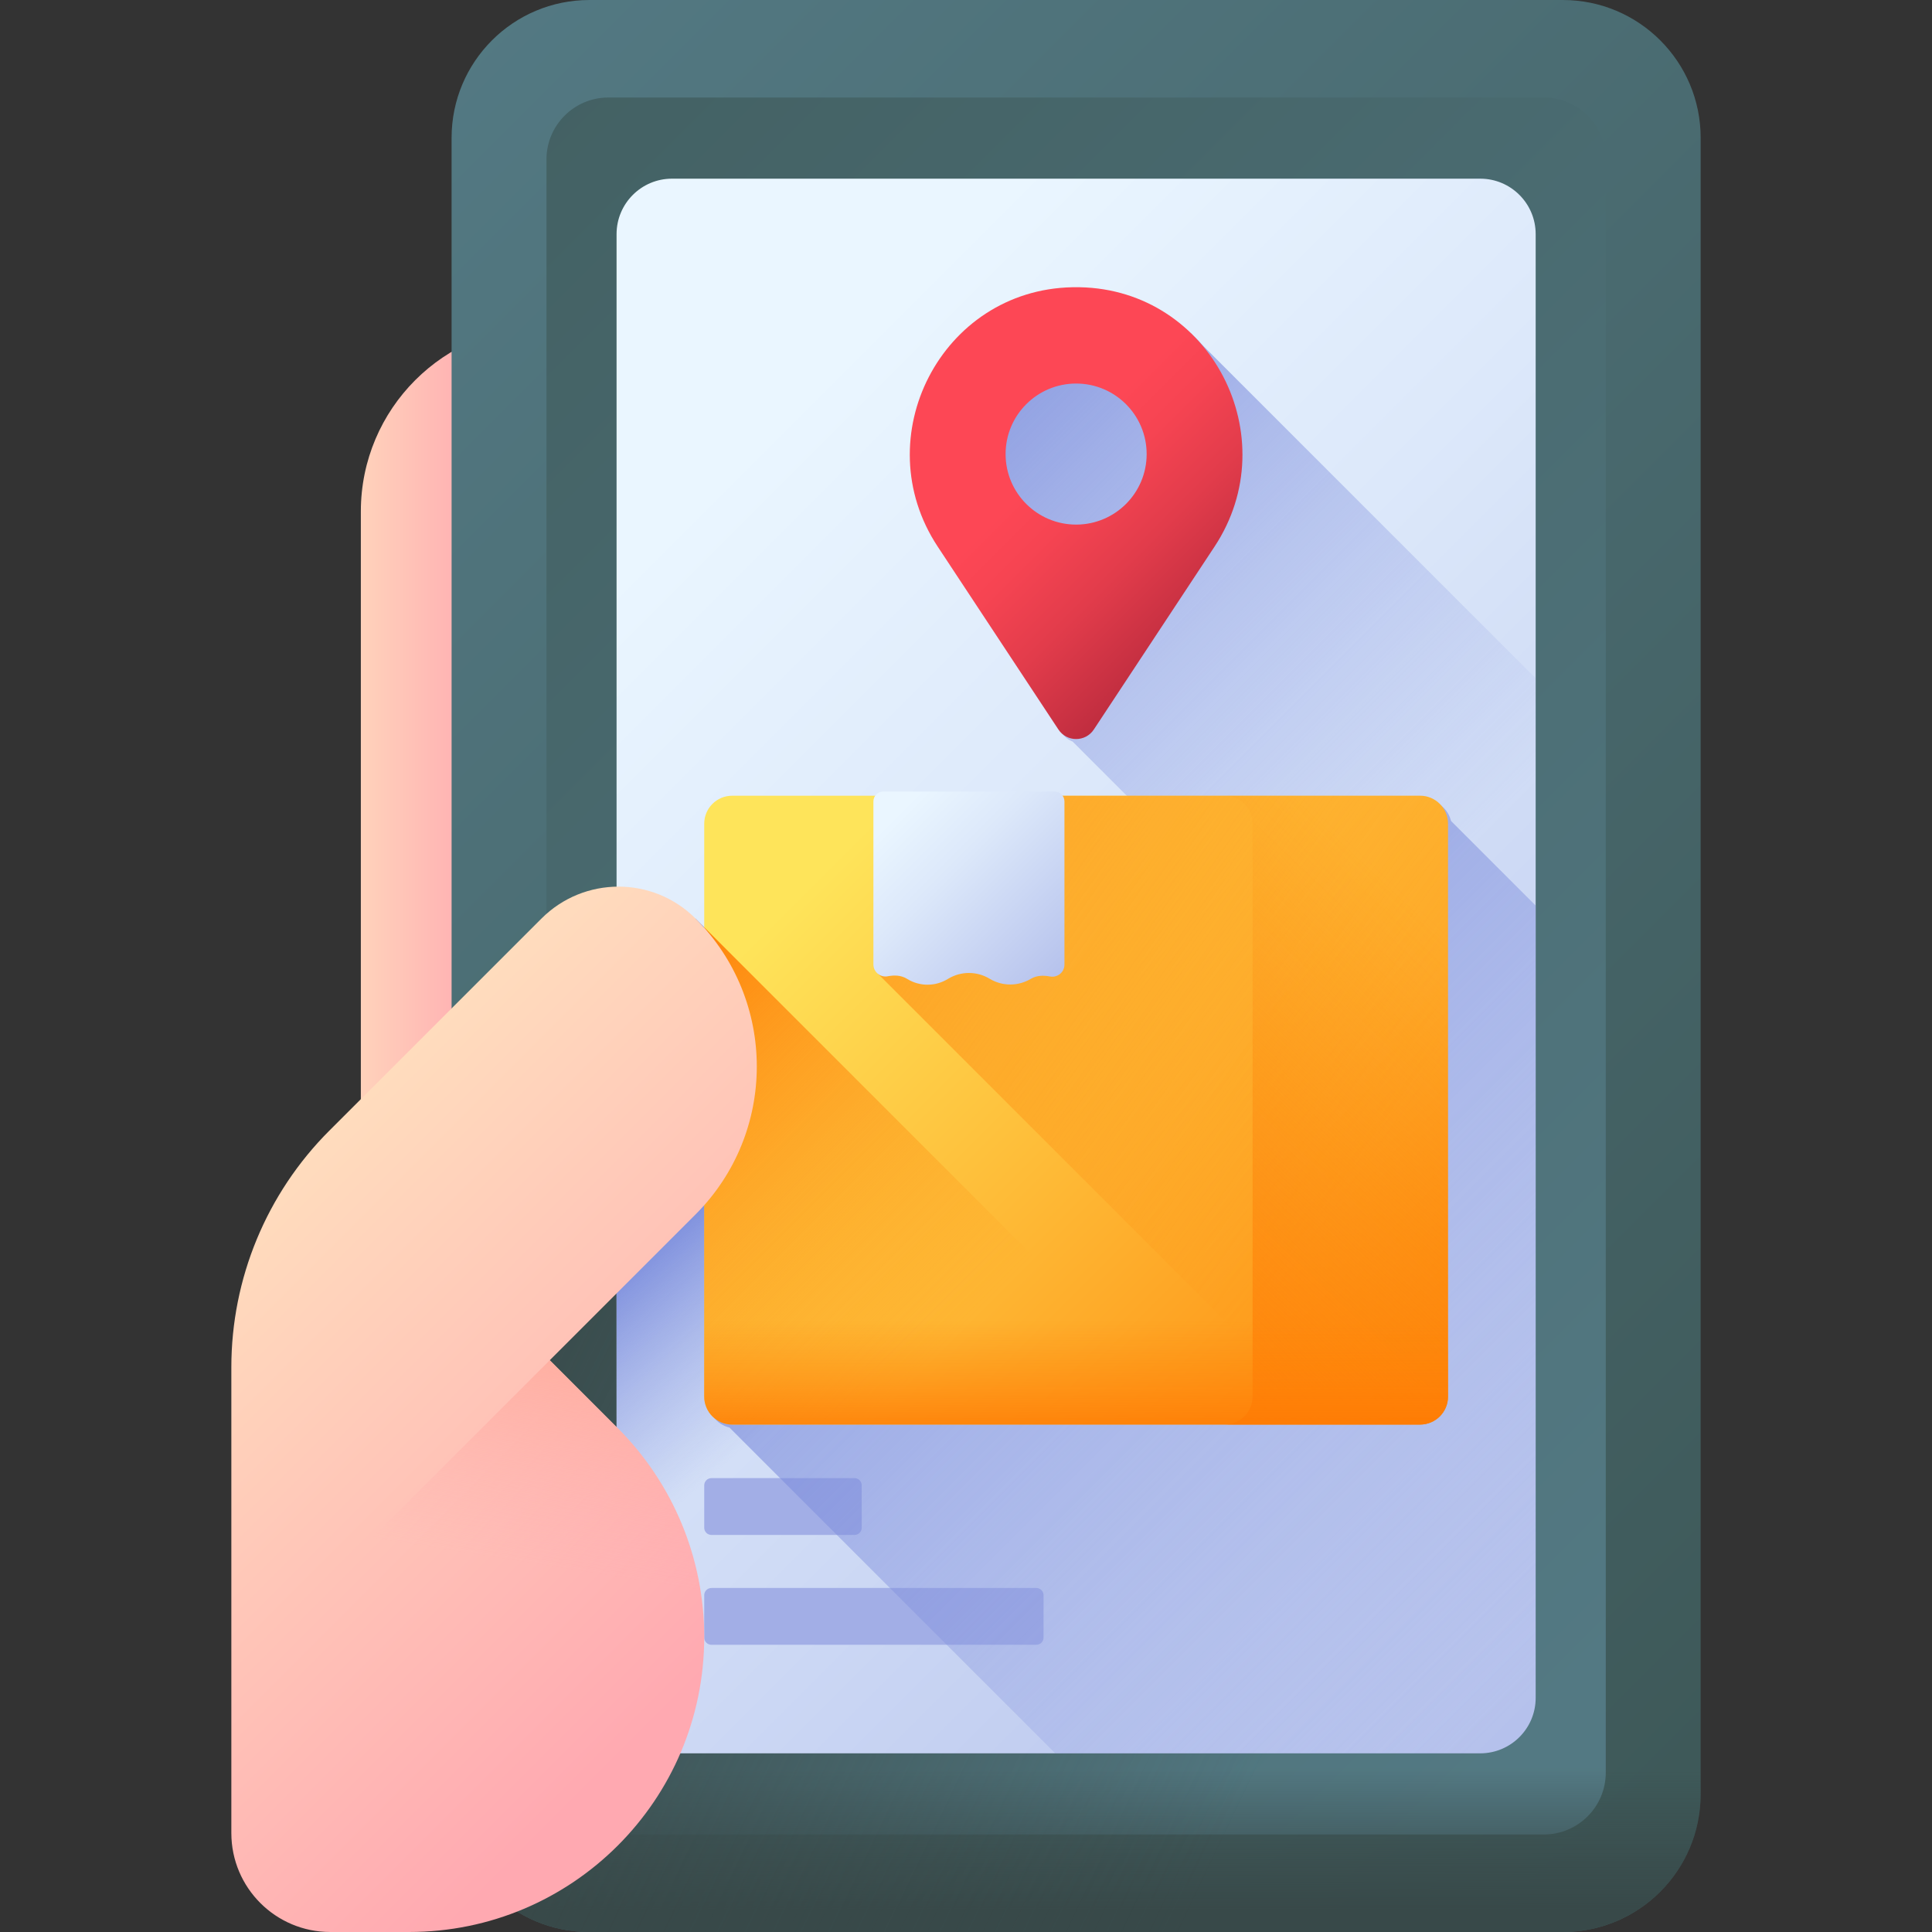 <svg xmlns="http://www.w3.org/2000/svg" xmlns:xlink="http://www.w3.org/1999/xlink" id="Capa_1" height="512" viewBox="0 0 510 510" width="512"><rect x="0" y="0" width="510" height="510" fill="#333333" stroke="none"/><linearGradient id="lg1"><stop offset="0" stop-color="#ffdcbd"></stop><stop offset="1" stop-color="#ffa9b1"></stop></linearGradient><linearGradient id="SVGID_1_" gradientUnits="userSpaceOnUse" x1="87.255" x2="128.559" xlink:href="#lg1" y1="201.5" y2="201.5"></linearGradient><linearGradient id="lg2"><stop offset="0" stop-color="#537983"></stop><stop offset="1" stop-color="#3e5959"></stop></linearGradient><linearGradient id="SVGID_2_" gradientTransform="matrix(0 1 1 0 68.828 -68.828)" gradientUnits="userSpaceOnUse" x1="119.994" x2="510.495" xlink:href="#lg2" y1="11.407" y2="401.908"></linearGradient><linearGradient id="SVGID_3_" gradientTransform="matrix(0 1 1 0 68.828 -68.828)" gradientUnits="userSpaceOnUse" x1="486.736" x2="24.393" xlink:href="#lg2" y1="378.149" y2="-84.194"></linearGradient><linearGradient id="lg3"><stop offset="0" stop-color="#384949" stop-opacity="0"></stop><stop offset="1" stop-color="#384949"></stop></linearGradient><linearGradient id="SVGID_4_" gradientUnits="userSpaceOnUse" x1="284.069" x2="284.069" xlink:href="#lg3" y1="466.667" y2="504"></linearGradient><linearGradient id="SVGID_5_" gradientUnits="userSpaceOnUse" x1="337.195" x2="119.195" xlink:href="#lg3" y1="458.16" y2="354.16"></linearGradient><linearGradient id="lg4"><stop offset="0" stop-color="#eaf6ff"></stop><stop offset=".258" stop-color="#dce8fa"></stop><stop offset=".742" stop-color="#b8c4ed"></stop><stop offset="1" stop-color="#a2aee6"></stop></linearGradient><linearGradient id="SVGID_6_" gradientTransform="matrix(0 1 1 0 68.828 -68.828)" gradientUnits="userSpaceOnUse" x1="211.7" x2="560.132" xlink:href="#lg4" y1="103.113" y2="451.545"></linearGradient><linearGradient id="lg5"><stop offset="0" stop-color="#8795de" stop-opacity="0"></stop><stop offset=".468" stop-color="#7d8ddc" stop-opacity=".468"></stop><stop offset="1" stop-color="#6c7fd8"></stop></linearGradient><linearGradient id="SVGID_7_" gradientUnits="userSpaceOnUse" x1="207.73" x2="164.73" xlink:href="#lg5" y1="372.339" y2="323.339"></linearGradient><linearGradient id="SVGID_8_" gradientUnits="userSpaceOnUse" x1="383.56" x2="222.811" xlink:href="#lg5" y1="227.01" y2="66.261"></linearGradient><linearGradient id="SVGID_9_" gradientUnits="userSpaceOnUse" x1="420.546" x2="191.862" xlink:href="#lg5" y1="429.524" y2="200.84"></linearGradient><linearGradient id="SVGID_10_" gradientUnits="userSpaceOnUse" x1="218.88" x2="375.635" y1="227.857" y2="384.612"><stop offset="0" stop-color="#fee45a"></stop><stop offset="1" stop-color="#fe860a"></stop></linearGradient><linearGradient id="lg6"><stop offset="0" stop-color="#fe860a" stop-opacity="0"></stop><stop offset="1" stop-color="#fe7701"></stop></linearGradient><linearGradient id="SVGID_11_" gradientUnits="userSpaceOnUse" x1="240.862" x2="145.256" xlink:href="#lg6" y1="363.208" y2="267.602"></linearGradient><linearGradient id="SVGID_12_" gradientUnits="userSpaceOnUse" x1="368.939" x2="166.822" xlink:href="#lg6" y1="296.567" y2="152.968"></linearGradient><linearGradient id="SVGID_13_" gradientUnits="userSpaceOnUse" x1="388.766" x2="265.098" xlink:href="#lg6" y1="252.846" y2="383.272"></linearGradient><linearGradient id="SVGID_14_" gradientUnits="userSpaceOnUse" x1="284.07" x2="284.07" xlink:href="#lg6" y1="348.328" y2="383.821"></linearGradient><linearGradient id="SVGID_15_" gradientUnits="userSpaceOnUse" x1="237.018" x2="292.862" xlink:href="#lg4" y1="214.431" y2="270.275"></linearGradient><linearGradient id="SVGID_16_" gradientUnits="userSpaceOnUse" x1="278.036" x2="327.046" y1="121.484" y2="170.494"><stop offset="0" stop-color="#fd4755"></stop><stop offset=".191" stop-color="#f64452"></stop><stop offset=".474" stop-color="#e23c4b"></stop><stop offset=".811" stop-color="#c22e40"></stop><stop offset="1" stop-color="#ac2538"></stop></linearGradient><linearGradient id="SVGID_17_" gradientUnits="userSpaceOnUse" x1="69.865" x2="190.916" xlink:href="#lg1" y1="316.115" y2="437.166"></linearGradient><linearGradient id="SVGID_18_" gradientUnits="userSpaceOnUse" x1="128.204" x2="140.204" y1="410.811" y2="334.811"><stop offset="0" stop-color="#ffa9b1" stop-opacity="0"></stop><stop offset=".997" stop-color="#ffa78f"></stop></linearGradient><g><path d="m144.255 317h-49v-182c0-27.062 21.938-49 49-49z" fill="url(#SVGID_1_)"></path><g><path d="m448.931 473.62v-437.24c0-20.092-16.288-36.38-36.38-36.38h-256.963c-20.092 0-36.38 16.288-36.38 36.38v437.24c0 20.092 16.288 36.38 36.38 36.38h256.963c20.092 0 36.38-16.288 36.38-36.38z" fill="url(#SVGID_2_)"></path><path d="m423.884 467.915v-425.83c0-9.026-7.317-16.343-16.343-16.343h-246.943c-9.026 0-16.343 7.317-16.343 16.343v425.83c0 9.026 7.317 16.343 16.343 16.343h246.943c9.026 0 16.343-7.317 16.343-16.343z" fill="url(#SVGID_3_)"></path><path d="m119.208 380v93.62c0 20.092 16.288 36.38 36.38 36.38h256.963c20.092 0 36.38-16.288 36.38-36.38v-93.62z" fill="url(#SVGID_4_)"></path><path d="m155.588 510h256.963c10.605 0 20.148-4.541 26.798-11.781l-255.75-255.749-64.391 64.391v166.759c0 20.092 16.288 36.38 36.38 36.38z" fill="url(#SVGID_5_)"></path><path d="m405.38 448.196v-386.392c0-8.085-6.555-14.64-14.64-14.64h-213.341c-8.085 0-14.64 6.555-14.64 14.64v386.392c0 8.085 6.555 14.64 14.64 14.64h213.341c8.085 0 14.64-6.555 14.64-14.64z" fill="url(#SVGID_6_)"></path><path d="m177.399 462.836h213.341c3.682 0 7.038-1.37 9.611-3.614l-216.752-216.752-20.841 20.841v184.885c.001 8.085 6.555 14.64 14.641 14.64z" fill="url(#SVGID_7_)"></path><path d="m405.38 179.059-87.65-87.65c-7.582-8.586-18.569-14.32-31.644-14.584-.338-.007-.677-.01-1.017-.01s-.679.004-1.017.01c-34.57.701-54.565 39.614-35.519 68.472l31.86 48.273c.7 1.06 1.67 1.783 2.74 2.173l122.247 122.247z" fill="url(#SVGID_8_)"></path><g fill="#a2aee6"><path d="m225.565 405.186h-37.759c-1.054 0-1.908-.854-1.908-1.908v-11.185c0-1.054.854-1.908 1.908-1.908h37.759c1.054 0 1.908.854 1.908 1.908v11.185c-.001 1.054-.855 1.908-1.908 1.908z"></path><path d="m273.565 434.186h-85.759c-1.054 0-1.908-.854-1.908-1.908v-11.185c0-1.054.854-1.908 1.908-1.908h85.759c1.054 0 1.908.854 1.908 1.908v11.185c-.001 1.054-.855 1.908-1.908 1.908z"></path></g><path d="m405.38 448.196v-209.14l-22.351-22.351c-.779-3.244-3.691-5.658-7.174-5.658h-181.571c-4.079 0-7.385 3.307-7.385 7.385v151.228c0 3.483 2.414 6.395 5.658 7.174l86.001 86.001h112.182c8.085.001 14.64-6.554 14.64-14.639z" fill="url(#SVGID_9_)"></path></g><g><g><path d="m374.855 376.047h-181.571c-4.079 0-7.385-3.307-7.385-7.385v-151.229c0-4.079 3.307-7.385 7.385-7.385h181.571c4.079 0 7.385 3.307 7.385 7.385v151.228c0 4.079-3.306 7.386-7.385 7.386z" fill="url(#SVGID_10_)"></path><path d="m193.284 376.047h123.892l-131.278-131.278v123.892c0 4.079 3.307 7.386 7.386 7.386z" fill="url(#SVGID_11_)"></path><path d="m382.24 217.432v151.23c0 4.077-3.307 7.384-7.384 7.384h-24.1l-118.948-118.949v-47.049h143.049c4.076 0 7.383 3.307 7.383 7.384z" fill="url(#SVGID_12_)"></path><path d="m374.855 210.047h-51.588c4.079 0 7.385 3.307 7.385 7.385v151.228c0 4.079-3.307 7.385-7.385 7.385h51.588c4.079 0 7.385-3.307 7.385-7.385v-151.227c0-4.079-3.306-7.386-7.385-7.386z" fill="url(#SVGID_13_)"></path><path d="m185.898 336.008v32.653c0 4.079 3.307 7.385 7.385 7.385h181.571c4.079 0 7.385-3.307 7.385-7.385v-32.653z" fill="url(#SVGID_14_)"></path></g><path d="m239.388 258.362.145.088c3.32 2.016 7.493 1.982 10.78-.088 3.359-2.028 7.565-2.028 10.923 0 3.359 2.028 7.565 2.028 10.923 0 1.557-.901 3.279-.921 5.014-.595 1.979.371 3.816-1.112 3.816-3.125v-43.093c0-1.435-1.163-2.598-2.598-2.598h-45.236c-1.435 0-2.598 1.163-2.598 2.598v43.032c0 2.001 1.82 3.499 3.786 3.13 1.752-.328 3.49-.293 5.045.651z" fill="url(#SVGID_15_)"></path></g><path d="m285.087 75.825c-.338-.007-.677-.01-1.017-.01-.34 0-.679.004-1.017.01-34.57.701-54.565 39.614-35.519 68.472l31.86 48.273c2.214 3.355 7.137 3.355 9.351 0l31.86-48.273c19.047-28.859-.948-67.772-35.518-68.472zm-1.018 62.655c-10.282 0-18.617-8.335-18.617-18.617s8.335-18.617 18.617-18.617 18.617 8.335 18.617 18.617-8.335 18.617-18.617 18.617z" fill="url(#SVGID_16_)"></path><g><path d="m145.129 359.06 17.953 17.953c14.609 14.609 22.817 34.424 22.817 55.085 0 43.024-34.878 77.902-77.902 77.902h-20.808c-14.426 0-26.12-11.694-26.12-26.12v-122.97c0-23.42 9.3-45.88 25.86-62.44l56.01-56c5.61-5.61 12.97-8.42 20.33-8.42s14.72 2.81 20.33 8.42c21.57 21.57 21.57 56.55 0 78.12z" fill="url(#SVGID_17_)"></path><path d="m185.899 432.098c0-20.661-8.208-40.476-22.817-55.085l-17.953-17.953-84.06 84.06v40.76c0 14.426 11.694 26.12 26.12 26.12h20.808c43.024 0 77.902-34.878 77.902-77.902z" fill="url(#SVGID_18_)"></path></g></g></svg>